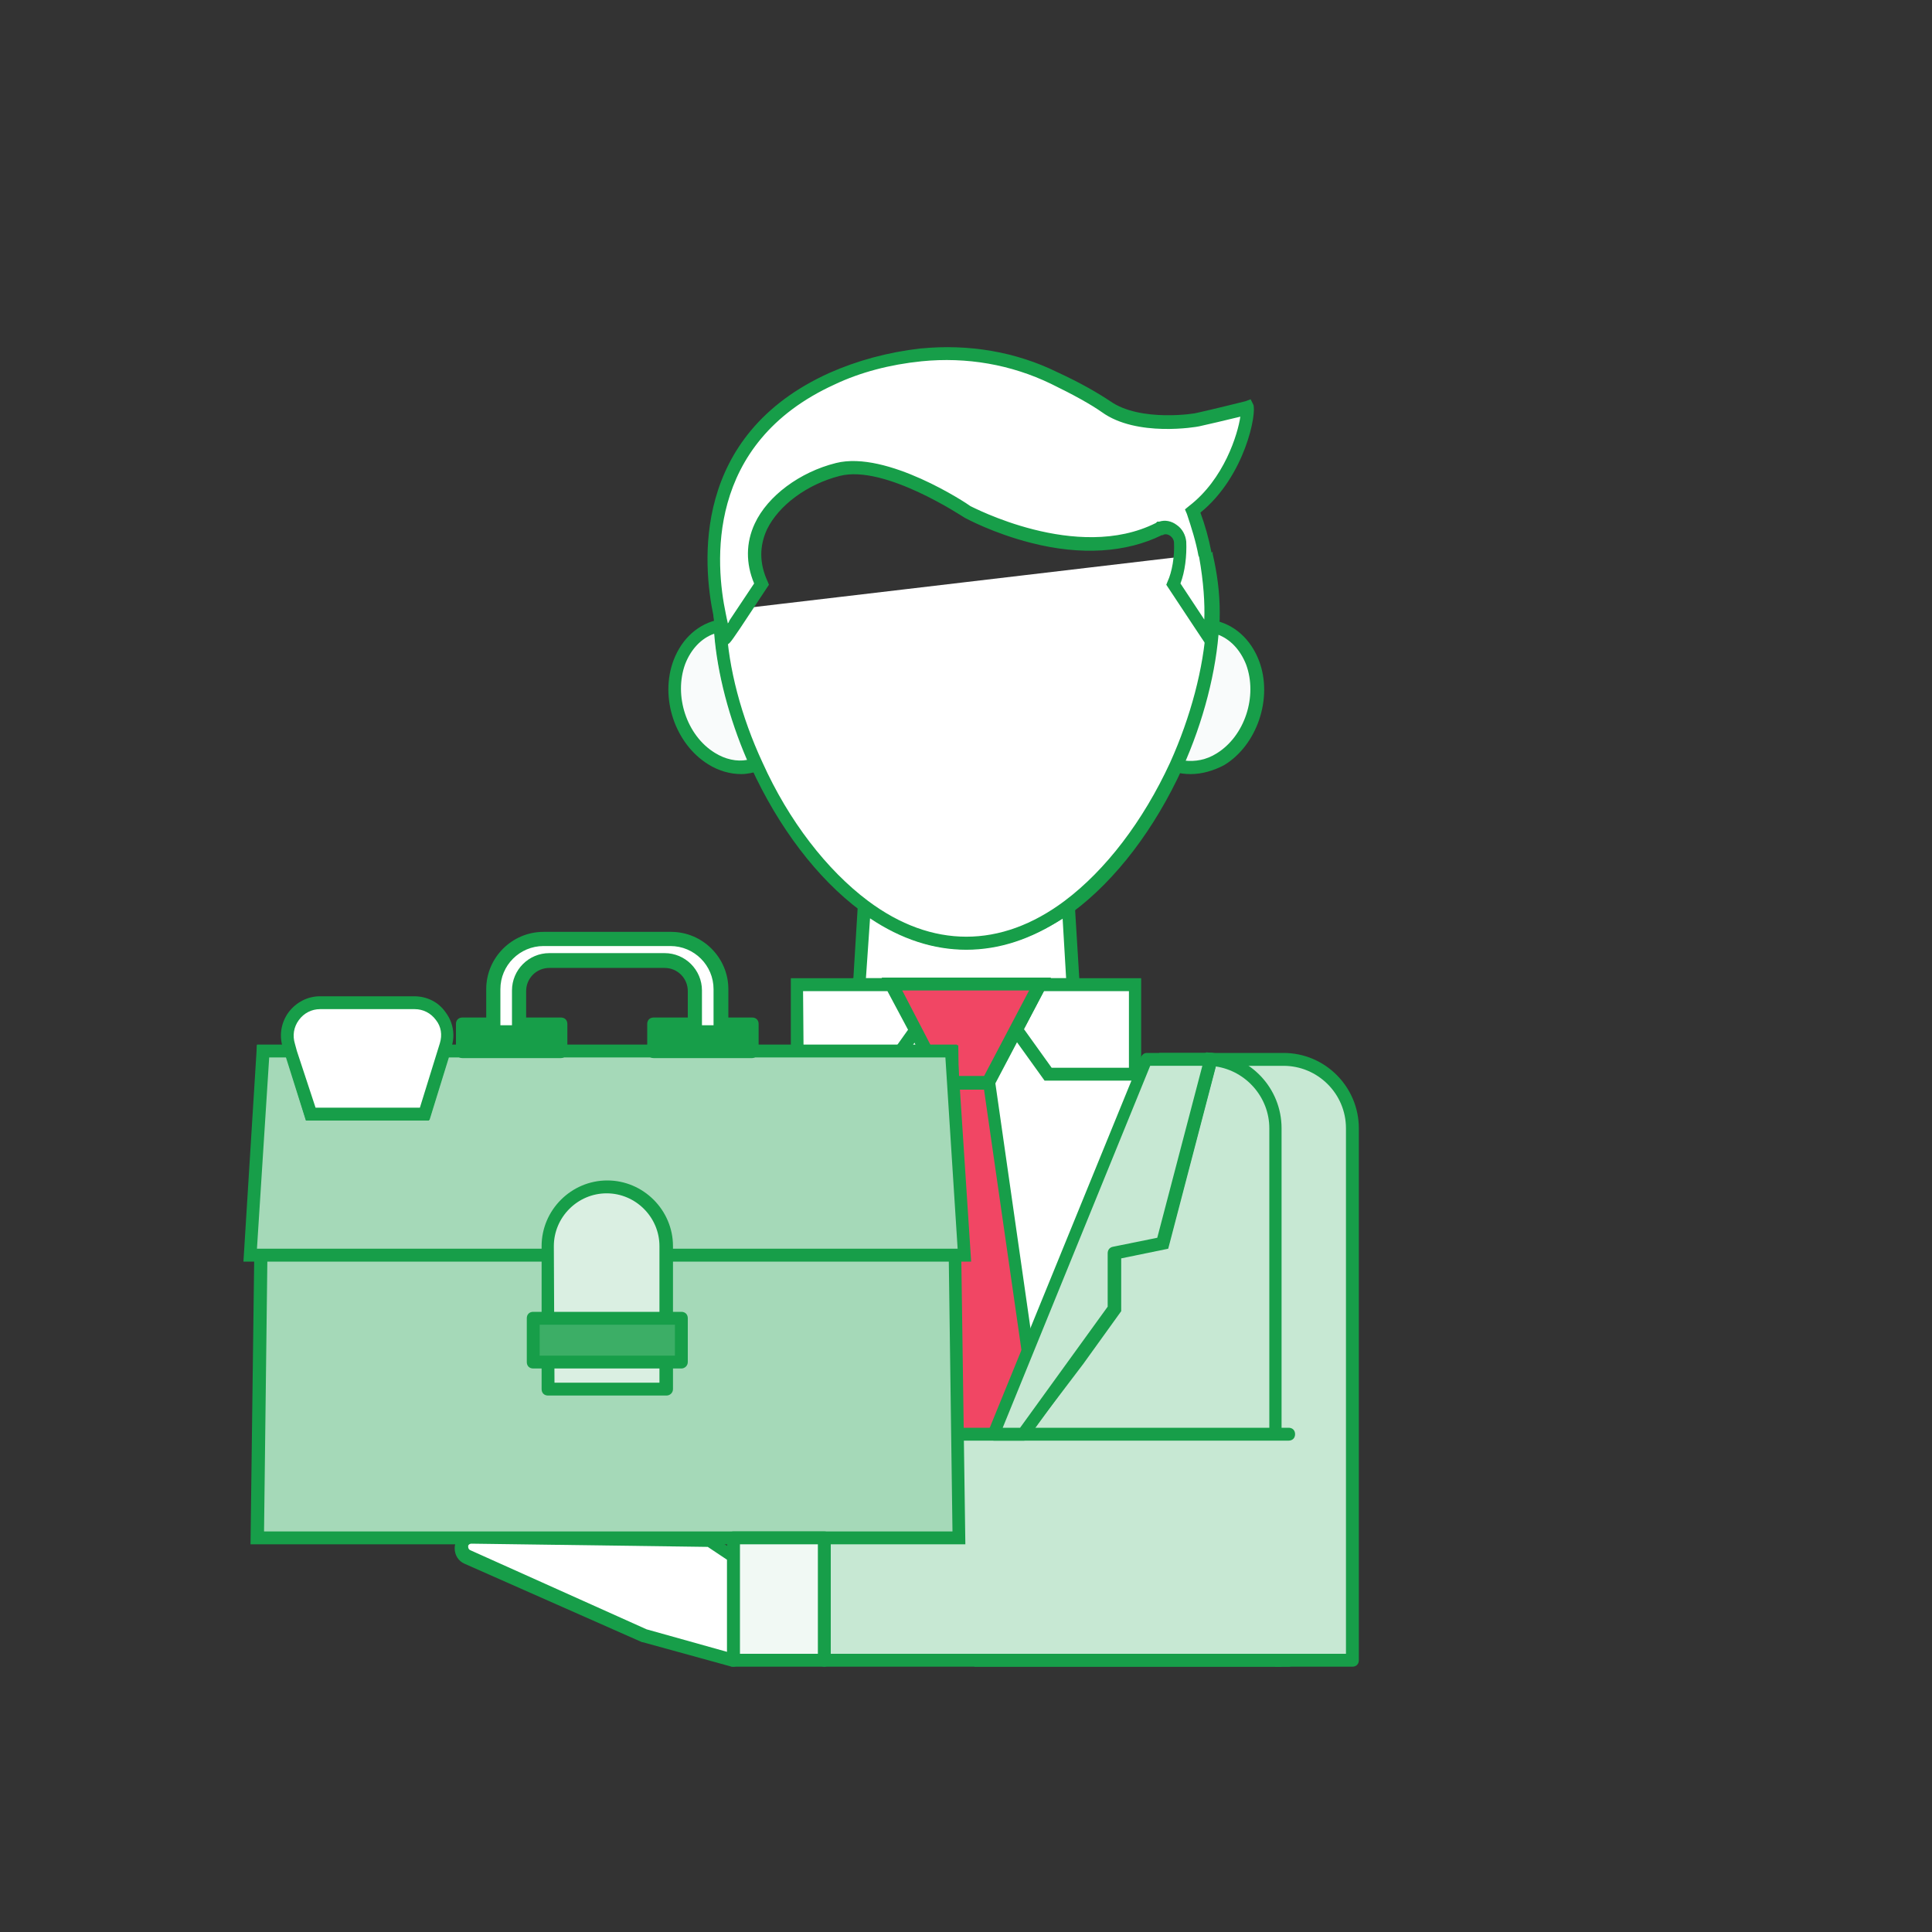 <?xml version="1.0" encoding="utf-8"?>
<!-- Generator: Adobe Illustrator 24.3.0, SVG Export Plug-In . SVG Version: 6.00 Build 0)  -->
<svg version="1.1" id="Livello_1" xmlns="http://www.w3.org/2000/svg" xmlns:xlink="http://www.w3.org/1999/xlink" x="0px" y="0px"
	 viewBox="0 0 300 300" style="enable-background:new 0 0 300 300;" xml:space="preserve">
<rect x="0" y="0" width="300" height="300" fill="#333333" stroke="none"/>
<style type="text/css">
	.st0{fill:#C7E8D3;}
	.st1{fill:#179E49;}
	.st2{fill:#FFFFFF;}
	.st3{fill:#F9FBFB;}
	.st4{fill:#F14664;}
	.st5{fill:#A5D9B8;}
	.st6{fill:#DAEFE2;}
	.st7{fill:#3CAE66;}
	.st8{fill:#F1F9F4;}
</style>
<g>
	<g>
		<path class="st0" d="M180,164.4h19.3c5.9,0,10.7,4.8,10.7,10.7v82.7h-12"/>
		<path class="st1" d="M210,258.8h-12v-2h11v-81.6c0-5.4-4.4-9.7-9.7-9.7H180v-2h19.3c6.5,0,11.7,5.3,11.7,11.7v82.6
			C211,258.4,210.6,258.8,210,258.8z"/>
	</g>
	<g>
		<path class="st2" d="M166.7,153.8h-33.3l0.8-13.1c4.8,3.6,10.2,5.8,15.8,5.8s11-2.2,15.8-5.8L166.7,153.8z"/>
		<path class="st1" d="M166.7,154.8h-33.3l-1-1.1l0.8-13.1l1.6-0.7c9.9,7.4,20.6,7.4,30.5,0l1.6,0.7l0.8,13.1L166.7,154.8z
			 M134.4,152.8h31.2l-0.6-10.2c-9.7,6.5-20.2,6.5-29.9,0L134.4,152.8z"/>
	</g>
	<g>
		<polygon class="st2" points="167.5,164.4 163.6,166.8 151.1,174.4 137,166.8 132.5,164.4 133.3,152.9 138.4,152.9 142.2,160 
			146.4,168.1 153.5,168.1 157.8,159.9 161.5,152.9 166.7,152.9 		"/>
		<path class="st1" d="M151.2,175.6L131.5,165l0.9-13.1h6.6l8,15.3h5.8l8-15.3h6.8l0.9,13.1L151.2,175.6z M133.6,163.9l17.5,9.4
			l15.3-9.4l-0.7-10H162l-8,15.3h-8.2l-8-15.3h-3.6L133.6,163.9z"/>
	</g>
	<g>
		<g>
			<path class="st3" d="M117.5,118.8c-2.2,0.7-4.6,0.4-6.9-1c-4.8-2.9-7-9.6-5-15c1.2-3.2,3.6-5.2,6.3-5.7
				C112.2,104,114.2,111.6,117.5,118.8z"/>
			<path class="st1" d="M115.1,120.2c-1.7,0-3.5-0.5-5.1-1.5c-5.2-3.2-7.6-10.4-5.4-16.2c1.3-3.4,3.9-5.7,7.1-6.3
				c0.3-0.1,0.6,0,0.8,0.2c0.2,0.2,0.4,0.4,0.4,0.7c0.3,6.6,2.3,14.2,5.6,21.3c0.1,0.3,0.1,0.6,0,0.8c-0.1,0.3-0.3,0.5-0.6,0.5
				C116.9,120,116,120.2,115.1,120.2z M110.9,98.4c-2,0.7-3.6,2.4-4.5,4.7c-1.8,4.9,0.2,11.1,4.6,13.8c1.6,1,3.4,1.4,5,1.1
				C113.2,111.5,111.4,104.6,110.9,98.4z"/>
		</g>
	</g>
	<g>
		<g>
			<path class="st3" d="M189.5,117.8c-2.3,1.4-4.8,1.7-6.9,1c3.3-7.2,5.3-14.8,5.7-21.7c2.7,0.5,5.1,2.5,6.3,5.7
				C196.5,108.2,194.2,114.9,189.5,117.8z"/>
			<path class="st1" d="M184.9,120.2c-0.9,0-1.8-0.1-2.7-0.4c-0.3-0.1-0.5-0.3-0.6-0.5c-0.1-0.3-0.1-0.6,0-0.8
				c3.2-7.1,5.2-14.7,5.6-21.3c0-0.3,0.2-0.6,0.4-0.7s0.5-0.3,0.8-0.2c3.2,0.6,5.8,2.9,7.1,6.3c2.2,5.8-0.3,13.1-5.4,16.2l0,0
				C188.4,119.7,186.6,120.2,184.9,120.2z M183.9,118.1c1.7,0.2,3.4-0.1,5-1.1c4.4-2.7,6.4-8.9,4.6-13.8c-0.9-2.3-2.5-4-4.5-4.7
				C188.6,104.6,186.8,111.5,183.9,118.1z M189.5,117.8L189.5,117.8L189.5,117.8z"/>
		</g>
	</g>
	<g>
		<path class="st2" d="M180.2,164.8c4.9,0,8.8,3.9,8.8,8.8v64.2h-78.1v-64.2c0-4.9,3.9-8.8,8.8-8.8h12.8"/>
		<path class="st1" d="M190.1,238.8H110v-65.2c0-5.4,4.4-9.8,9.8-9.8h12.8v2h-12.8c-4.3,0-7.8,3.5-7.8,7.8v63.2h76.1v-63.2
			c0-4.3-3.5-7.8-7.8-7.8v-2c5.4,0,9.8,4.4,9.8,9.8V238.8z"/>
	</g>
	<g>
		<polygon class="st2" points="142.2,160 137.3,166.8 123.8,166.8 123.8,152.9 138.4,152.9 		"/>
		<path class="st1" d="M137.8,167.8h-15v-15.9H139l4.3,8.2L137.8,167.8z M124.8,165.8h12l4.2-5.9l-3.2-6h-13.1L124.8,165.8
			L124.8,165.8z"/>
	</g>
	<g>
		<polygon class="st2" points="176.2,152.9 176.2,166.8 162.7,166.8 157.8,159.9 161.5,152.9 		"/>
		<path class="st1" d="M177.2,167.8h-15l-5.6-7.8l4.2-8.1h16.4L177.2,167.8L177.2,167.8z M163.3,165.8h12v-11.9h-13.2l-3.1,5.9
			L163.3,165.8z"/>
	</g>
	<g>
		<polygon class="st4" points="152.7,152.9 147.3,152.9 138.4,152.9 142.2,160 146.4,168.1 153.5,168.1 157.8,159.9 161.5,152.9 		
			"/>
		<path class="st1" d="M154.1,169.1h-8.2l-9-17.3h26.3L154.1,169.1z M147,167.1h5.8l7-13.3h-19.7L147,167.1z"/>
	</g>
	<g>
		<polygon class="st4" points="163.6,237.8 149.9,247.8 136.4,237.8 146.4,168.1 153.6,168.1 		"/>
		<path class="st1" d="M149.9,249.1l-14.6-10.8l10.2-71.2h8.9l10.2,71.2L149.9,249.1z M137.5,237.4l12.5,9.2l12.6-9.2l-9.8-68.2
			h-5.5L137.5,237.4z"/>
	</g>
	<g>
		<path class="st0" d="M198.1,175.2v82.7h-45.8V231l15-19.8l5.7-7.9v-8.6l7.5-1.5l7.5-28.6C193.7,164.8,198.1,169.5,198.1,175.2z"/>
		<path class="st1" d="M199.1,258.8h-47.8v-28.3l15.2-20.1l5.5-7.6v-9.1l7.7-1.6l7.6-28.7l0.8,0.1c6.1,0.4,10.9,5.5,10.9,11.7v83.6
			H199.1z M153.3,256.8h43.8v-81.6c0-4.8-3.6-8.9-8.3-9.6l-7.4,28.3l-7.3,1.5v8.2l-5.9,8.2l-14.8,19.5v25.5H153.3z"/>
	</g>
	<g>
		<path class="st0" d="M149.6,234l0.5-1.1v1.8C149.7,234.7,149.4,234.4,149.6,234z"/>
		<path class="st1" d="M150,235.7L150,235.7c-0.5,0-1-0.3-1.3-0.7s-0.3-0.9-0.1-1.4l0.4-1.1c0.2-0.4,0.7-0.7,1.1-0.6
			c0.5,0.1,0.8,0.5,0.8,1v1.8c0,0.3-0.1,0.5-0.3,0.7C150.5,235.6,150.3,235.7,150,235.7z"/>
	</g>
	<g>
		<path class="st0" d="M188.1,164.4L188.1,164.4c-0.2,0-0.5,0-0.7,0H188.1z"/>
		<path class="st1" d="M188.1,165.5C188,165.5,188,165.5,188.1,165.5c-0.3,0-0.5,0-0.7,0c-0.6,0-1-0.4-1-1s0.4-1,1-1h0.7
			c0.3,0,0.6,0.2,0.8,0.4c0.2,0.3,0.2,0.6,0.1,0.9l0,0C188.9,165.2,188.5,165.5,188.1,165.5z"/>
	</g>
	<g>
		<path class="st2" d="M187.2,86C187.2,86.1,187.2,86.1,187.2,86c0.7,2.9,1,5.9,1,8.9c0,0.7,0,1.4-0.1,2.2
			c-0.4,6.9-2.4,14.5-5.7,21.7c-4,8.7-9.8,16.7-16.7,21.9c-4.8,3.6-10.2,5.8-15.8,5.8s-11-2.2-15.8-5.8
			c-6.9-5.1-12.7-13.2-16.7-21.9c-3.3-7.2-5.3-14.8-5.7-21.7c0-0.5,0-1.1,0-1.6c0-0.2,0-0.4,0-0.6"/>
		<path class="st1" d="M150,147.4c-5.6,0-11.1-2-16.4-6c-6.7-5-12.7-12.9-17-22.3c-3.3-7.4-5.4-15.2-5.7-22c0-0.6-0.1-1.1-0.1-1.6
			c0-0.2,0-0.4,0-0.6h2c0,0.2,0,0.4,0,0.6c0,0.5,0,1.1,0,1.6c0.3,6.6,2.3,14.2,5.6,21.3c4.1,9.1,10,16.7,16.4,21.5
			c9.9,7.4,20.6,7.4,30.5,0c6.4-4.8,12.2-12.4,16.4-21.5c3.2-7.1,5.2-14.7,5.6-21.3c0-0.7,0.1-1.4,0.1-2.1c0-2.9-0.3-5.7-1-8.5v-0.2
			l1.5-0.4l0.4-0.2v0.1l0,0V86c0.7,3,1.1,6,1.1,9.1c0,0.7,0,1.5-0.1,2.2c-0.4,6.8-2.4,14.7-5.7,22c-4.3,9.4-10.3,17.3-17,22.3
			C161.1,145.4,155.6,147.4,150,147.4z"/>
	</g>
	<g>
		<polyline class="st0" points="200.1,257.8 128,257.8 128,222.7 200.1,222.7 		"/>
		<path class="st1" d="M200.1,258.8H128c-0.6,0-1-0.4-1-1v-35.1c0-0.6,0.4-1,1-1h72.1c0.6,0,1,0.4,1,1s-0.4,1-1,1H129v33.1h71.1
			c0.6,0,1,0.4,1,1S200.6,258.8,200.1,258.8z"/>
	</g>
	<g>
		<path class="st2" d="M187.2,86c-0.4-2.1-1-4.4-1.9-6.7c7.6-5.7,8.9-16.2,8.4-16s-7.6,1.8-7.6,1.8s-9.1,1.6-14.3-2
			c-2-1.4-5-3-8-4.4c-6.4-3.1-13.5-4.3-20.6-3.6h-0.1c-4.8,0.5-9.5,1.7-13.9,3.7c-20.8,9.5-19.2,28.7-17.4,36.7
			c0.1,0.6,0.2,1.1,0.3,1.5c0.3,1.1,0.5,1.8,0.6,2c0,0,1.1-1.5,1.4-2c0.1-0.1,0.1-0.2,0.1-0.2l4.1-6.2c-4.1-8.7,4-15.8,11.9-17.8
			c7.5-1.9,20.1,6.6,20.1,6.6s16.9,9.3,29.9,2.6l0,0l0,0c1.5-0.5,3,0.6,3.1,2.1c0.1,2.1-0.2,4.7-1,6.5l4.2,6.3l1.3,2l0.1,0.2
			c0,0,0-0.1,0-0.2c0-0.3,0.1-0.9,0.1-1.8C188.2,94.8,188.1,90.8,187.2,86C187.2,86.1,187.2,86.1,187.2,86z"/>
		<path class="st1" d="M188.6,102.1l-3-4.5l-4.5-6.8l0.2-0.5c0.7-1.5,1.1-3.9,1-6c0-0.4-0.2-0.8-0.6-1.1c-0.3-0.2-0.6-0.3-1-0.2
			l-0.1,0.1h-0.2c-5.5,2.7-12.5,3.2-20.3,1.2c-5.9-1.5-10.1-3.8-10.3-3.9s-12.4-8.3-19.4-6.5c-5.1,1.3-9.5,4.6-11.3,8.3
			c-1.2,2.6-1.2,5.3,0.1,8.1l0.2,0.5l-4.5,6.8c-1.7,2.5-1.7,2.5-2.3,2.5H112l-0.2-0.7c-0.2-0.6-0.4-1.3-0.6-2.1
			c-0.1-0.5-0.3-1-0.4-1.6c-1.7-8.1-3.5-28.1,18-37.8c4.3-1.9,9-3.2,14.2-3.8h0.1c7.3-0.7,14.6,0.5,21.1,3.7
			c3.7,1.7,6.4,3.3,8.2,4.5c4.7,3.3,13.4,1.9,13.5,1.8c2.7-0.6,7.1-1.7,7.5-1.8l0.8-0.3l0.4,0.8c0.6,1.2-1.2,11.1-8.2,16.8
			c0.7,1.9,1.3,4,1.7,6.1v0.1c0.9,4.7,1,8.7,0.9,11.2c-0.1,0.9-0.1,1.6-0.1,1.9v0.2L188.6,102.1z M143.1,56.1
			c-4.9,0.5-9.5,1.7-13.5,3.6c-20.2,9.2-18.5,28-16.9,35.6c0.1,0.5,0.2,1,0.3,1.4v0.1c0.1-0.1,0.2-0.2,0.2-0.3l0.1-0.2l3.8-5.7
			c-1.3-3.1-1.3-6.3,0.1-9.3c2-4.3,7-8,12.6-9.4c7.9-2,20.4,6.3,20.9,6.7c0.1,0,16.5,8.8,28.8,2.6l0.2-0.2h0.3
			c0.9-0.3,1.9-0.1,2.7,0.5c0.9,0.6,1.4,1.6,1.5,2.6c0.1,2.2-0.2,4.7-0.9,6.5l3.7,5.6c0.1-2.4-0.1-5.8-0.8-9.7l0,0l-0.1-0.2l0,0
			c-0.4-2.2-1.1-4.4-1.8-6.5l-0.3-0.7l0.6-0.5c5.5-4.2,7.6-11.2,8-13.9c-2,0.5-5.5,1.3-6.4,1.5c-0.4,0.1-9.7,1.7-15.1-2.2
			c-1.7-1.2-4.4-2.7-7.9-4.4C157,56.6,150.1,55.4,143.1,56.1C143.2,56.1,143.2,56.1,143.1,56.1z"/>
	</g>
	<g>
		<g>
			<polygon class="st5" points="147.9,163.3 41,163.3 40,238.8 148.9,238.8 			"/>
			<path class="st1" d="M149.9,239.8h-111l1-77.5h108.9L149.9,239.8z M41,237.8h106.9l-1-73.5h-105L41,237.8z"/>
		</g>
		<g>
			<polygon class="st5" points="149.7,195 38.8,195 40.8,163.3 45.2,163.3 48.2,173 65.9,173 68.9,163.3 147.7,163.3 			"/>
			<path class="st1" d="M150.8,195.9h-113l2.1-33.7h6l3,9.7h16.2l3-9.7h80.5L150.8,195.9z M39.9,193.9h108.8l-1.9-29.7H69.7l-3,9.7
				H47.5l-3-9.7h-2.7L39.9,193.9z"/>
		</g>
		<g>
			<path class="st6" d="M94.3,184.4L94.3,184.4c-5.1,0-9.2,4.1-9.2,9.2v22.2h18.3v-22.2C103.5,188.5,99.3,184.4,94.3,184.4z"/>
			<path class="st1" d="M103.5,216.7H85.1c-0.6,0-1-0.4-1-1v-22.2c0-5.6,4.6-10.2,10.2-10.2s10.2,4.6,10.2,10.2v22.2
				C104.5,216.3,104,216.7,103.5,216.7z M86.1,214.7h16.3v-21.2c0-4.5-3.7-8.2-8.2-8.2S86,189,86,193.5L86.1,214.7L86.1,214.7z"/>
		</g>
		<g>
			<rect x="82.8" y="204.7" class="st7" width="23" height="6.8"/>
			<path class="st1" d="M105.8,212.5h-23c-0.6,0-1-0.4-1-1v-6.8c0-0.6,0.4-1,1-1h23c0.6,0,1,0.4,1,1v6.8
				C106.8,212.1,106.3,212.5,105.8,212.5z M83.8,210.5h21v-4.8h-21V210.5z"/>
		</g>
		<g>
			<g>
				<rect x="71.8" y="159" class="st1" width="15.3" height="4.3"/>
				<path class="st1" d="M87.1,164.3H71.8c-0.6,0-1-0.4-1-1V159c0-0.6,0.4-1,1-1h15.3c0.6,0,1,0.4,1,1v4.3
					C88.1,163.8,87.7,164.3,87.1,164.3z M72.8,162.3h13.3V160H72.8V162.3z"/>
			</g>
			<g>
				<rect x="101.5" y="159" class="st1" width="15.3" height="4.3"/>
				<path class="st1" d="M116.8,164.3h-15.3c-0.6,0-1-0.4-1-1V159c0-0.6,0.4-1,1-1h15.3c0.6,0,1,0.4,1,1v4.3
					C117.8,163.8,117.3,164.3,116.8,164.3z M102.5,162.3h13.3V160h-13.3V162.3z"/>
			</g>
		</g>
		<g>
			<path class="st2" d="M76.6,153.6v6.8h4v-6.5c0-2.6,2.1-4.7,4.7-4.7h17.9c2.6,0,4.7,2.1,4.7,4.7v6.5h4v-6.8c0-4.3-3.5-7.8-7.8-7.8
				H84.4C80.1,145.8,76.6,149.3,76.6,153.6z"/>
			<path class="st1" d="M111.9,161.5h-4c-0.6,0-1.1-0.5-1.1-1.1v-6.5c0-2-1.6-3.6-3.6-3.6H85.3c-2,0-3.6,1.6-3.6,3.6v6.5
				c0,0.6-0.5,1.1-1.1,1.1h-4c-0.6,0-1.1-0.5-1.1-1.1v-6.8c0-4.9,4-8.9,8.9-8.9h19.8c4.9,0,8.9,4,8.9,8.9v6.8
				C113.1,161,112.6,161.5,111.9,161.5z M109,159.2h1.8v-5.6c0-3.7-3-6.7-6.7-6.7H84.4c-3.7,0-6.7,3-6.7,6.7v5.6h1.8v-5.4
				c0-3.2,2.6-5.8,5.8-5.8h17.9c3.2,0,5.8,2.6,5.8,5.8L109,159.2L109,159.2z"/>
		</g>
	</g>
	<g>
		<path class="st2" d="M64.4,155.6H49.7c-3.4,0-5.9,3.3-4.9,6.6l0.2,0.7l0.1,0.3l3,9.7h17.7l3-9.7L69,163l0.2-0.7
			C70.3,158.9,67.8,155.6,64.4,155.6z"/>
		<path class="st1" d="M66.6,174H47.5l-3.6-11.4c-0.6-1.9-0.2-3.9,0.9-5.4c1.2-1.6,3-2.5,4.9-2.5h14.6c2,0,3.8,0.9,4.9,2.5
			c1.2,1.6,1.5,3.6,0.9,5.4l-0.3,1L66.6,174z M49,172h16.2l3.1-10c0.4-1.3,0.2-2.6-0.6-3.6c-0.8-1.1-2-1.7-3.3-1.7H49.7
			c-1.3,0-2.5,0.6-3.3,1.7c-0.8,1.1-1,2.4-0.6,3.7l0.3,1.1L49,172z"/>
	</g>
	<g>
		<path class="st2" d="M113.9,241.7v16.1l-13.8-3.8l-27.6-12.2c-0.6-0.3-0.9-0.8-0.9-1.4c0-0.2,0-0.4,0.1-0.6c0.3-0.6,0.8-1,1.5-0.9
			l37,0.5L113.9,241.7z"/>
		<path class="st1" d="M113.9,258.8c-0.1,0-0.2,0-0.3,0L99.8,255h-0.1l-27.6-12.2c-0.9-0.4-1.5-1.3-1.5-2.4c0-0.4,0.1-0.7,0.2-1
			c0.4-1,1.4-1.6,2.4-1.5l37,0.5c0.2,0,0.4,0.1,0.5,0.2l3.7,2.4c0.3,0.2,0.4,0.5,0.4,0.8v16.1c0,0.3-0.1,0.6-0.4,0.8
			C114.3,258.7,114.1,258.8,113.9,258.8z M100.4,253l12.5,3.5v-14.3l-3-2l-36.7-0.5c-0.2,0-0.4,0.1-0.5,0.3c0,0.1,0,0.1,0,0.2
			c0,0.2,0.1,0.4,0.3,0.5L100.4,253z"/>
	</g>
	<g>
		<rect x="113.9" y="238.8" class="st8" width="14.1" height="19"/>
		<path class="st1" d="M128,258.8h-14.1c-0.6,0-1-0.4-1-1v-19c0-0.6,0.4-1,1-1H128c0.6,0,1,0.4,1,1v19
			C129,258.4,128.5,258.8,128,258.8z M114.9,256.8H127v-17h-12.1V256.8z"/>
	</g>
	<g>
		<path class="st0" d="M188.1,164.5l-7.5,28.6l-7.5,1.5v8.6L159,222.7h-4.7l23.8-58.3h9.3C187.6,164.4,187.8,164.4,188.1,164.5z"/>
		<path class="st1" d="M159,223.7h-4.7c-0.3,0-0.6-0.2-0.8-0.4c-0.2-0.3-0.2-0.6-0.1-0.9l23.8-58.3c0.2-0.4,0.5-0.6,0.9-0.6h9.3
			c0.3,0,0.5,0,0.8,0s0.6,0.2,0.7,0.4c0.2,0.2,0.2,0.5,0.1,0.8l-7.5,28.5c-0.1,0.4-0.4,0.6-0.8,0.7l-6.7,1.4v7.8
			c0,0.2-0.1,0.4-0.2,0.6l-14.1,19.5C159.6,223.6,159.3,223.7,159,223.7z M155.7,221.7h2.7l13.6-18.8v-8.3c0-0.5,0.3-0.9,0.8-1
			l6.9-1.4l7-26.7h-8.1L155.7,221.7z"/>
	</g>
</g>
</svg>

